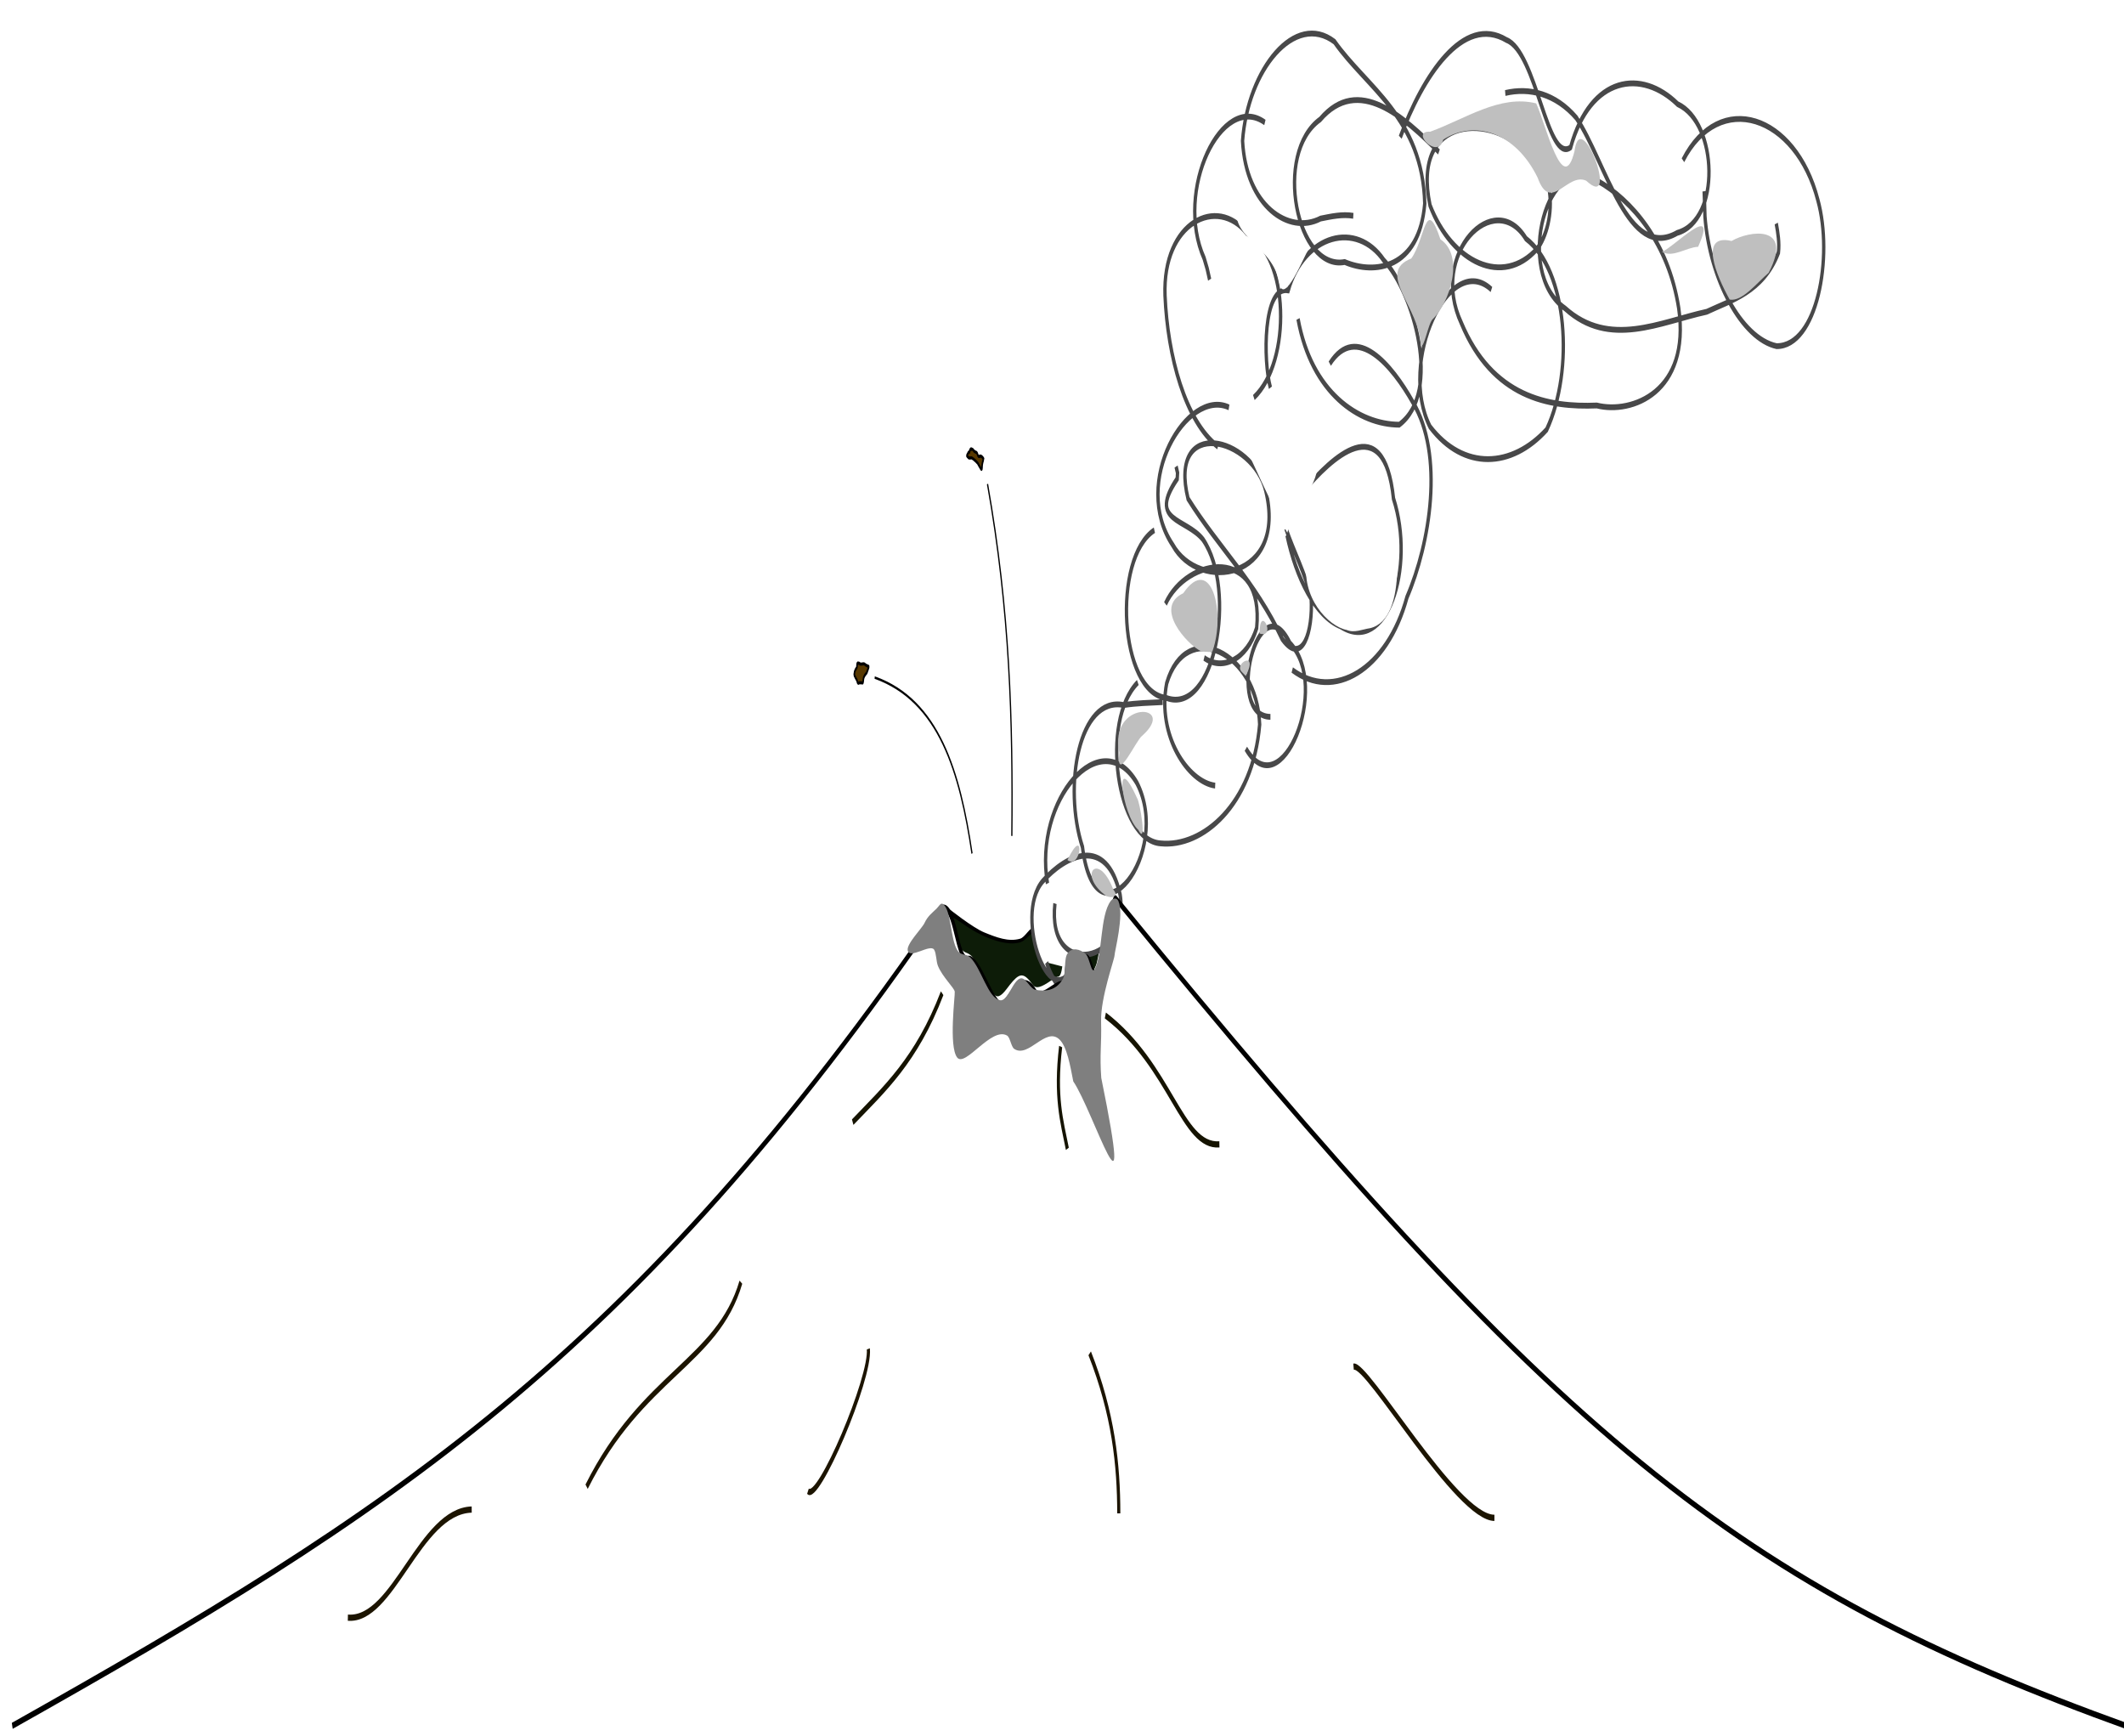 <?xml version="1.0"?><svg width="341.813" height="279.319" xmlns="http://www.w3.org/2000/svg" xmlns:xlink="http://www.w3.org/1999/xlink">
 <defs>
  <linearGradient id="linearGradient3931">
   <stop stop-color="#c61e19" id="stop3933" offset="0"/>
   <stop stop-color="#db1d15" offset="0.016" id="stop3801"/>
   <stop stop-color="#f01c12" offset="0.031" id="stop3799"/>
   <stop stop-color="#f81b0c" offset="0.062" id="stop3797"/>
   <stop stop-color="#f11900" offset="0.125" id="stop3795"/>
   <stop stop-color="#e43200" offset="1" id="stop3793"/>
  </linearGradient>
  <filter color-interpolation-filters="sRGB" id="filter3925">
   <feGaussianBlur id="feGaussianBlur3927" stdDeviation="3.766"/>
  </filter>
  <linearGradient gradientUnits="userSpaceOnUse" y2="32.478" x2="321.993" y1="-3.683" x1="321.993" id="linearGradient3937" xlink:href="#linearGradient3931"/>
  <linearGradient y2="0.677" x2="0.5" y1="-0.18" x1="0.5" id="linearGradient3987" xlink:href="#linearGradient3931"/>
 </defs>
 <g>
  <title>Layer 1</title>
  <g externalResourcesRequired="false" id="layer1">
   <g externalResourcesRequired="false" transform="matrix(0.503 0 0 1 179.595 0)" id="g3953">
    <path fill="none" stroke="#000000" stroke-width="1px" d="m-53.658,146.677c0,0 7.663,3.079 11.454,3.852c3.813,0.777 7.782,1.574 11.631,1.003c1.78,-0.264 3.214,-1.952 5.013,-2.005c1.902,-0.056 3.512,1.805 5.414,1.805c6.13,0 17.689,-5.937 17.689,-5.937" id="path3683"/>
    <path fill="#0d1c08" fill-rule="nonzero" stroke-width="0.5" d="m-39.069,159.962c-0.383,-0.238 -1.766,-1.517 -3.148,-2.841c-3.193,-3.061 -3.915,-3.489 -5.79,-3.843c-0.8,-0.151 -2.285,-0.848 -2.485,-1.029c-0.317,-0.287 -2.182,-4.444 -2.182,-4.722c0,-0.057 2.001,0.497 3.187,0.935c6.605,2.437 13.855,3.692 18.12,3.252c1.407,-0.145 2.054,-0.388 3.576,-1.152c1.092,-0.549 2.463,-0.917 2.869,-0.917c0.38,0 1.462,0.492 2.46,0.963c1.632,0.771 2.213,0.78 3.601,0.758c2.947,-0.045 6.374,-1.201 12.107,-3.724c1.475,-0.649 3.639,-1.558 3.696,-1.501c0.117,0.117 -2.505,7.65 -3.106,8.828c-0.212,0.416 -0.945,1.181 -1.034,1.181c-0.09,0 -1.043,-0.886 -1.526,-1.598c-1.299,-1.915 -0.978,-1.692 -4.534,-1.515c-3.49,0.174 -3.348,-0.044 -3.837,2.119c-0.38,1.683 -0.874,2.015 -1.678,2.015c-0.334,0 -1.852,0.567 -3.076,0.963c-2.984,0.966 -4.1,0.842 -4.895,0.255c-0.331,-0.245 -1.07,-0.724 -1.643,-0.99c-2.021,-0.941 -3.411,-0.41 -6.547,1.697c-2.034,1.366 -3.18,1.461 -4.135,0.867z" id="path3685"/>
    <g externalResourcesRequired="false" filter="url(#filter3925)" id="g3888" transform="matrix(1.146 0 0 1 -41.652 0)">
     <path fill="#ffffff" stroke="#484849" stroke-width="0.934px" id="path3742" d="m194.632,25.785c10.133,-11.43 31.454,-7.351 37.655,6.39c4.406,9.207 -0.235,23.557 -11.509,23.524c-9.817,-1.225 -18.727,-10.923 -20.002,-20.857c-0.09,-1.356 -0.116,-2.715 -0.226,-4.069m-84.842,-8.694c6.187,-9.736 17.556,-19.869 29.673,-15.635c8.396,1.904 11.367,20.036 17.883,17.274c5.608,-11.61 19.9,-12.617 29.896,-6.957c11.249,3.013 12.081,18.708 -0.126,20.709c-13.77,4.618 -19.812,-11.278 -28.167,-18.508c-5.804,-3.888 -13.07,-4.923 -19.849,-3.997m-67.102,4.742c-12.008,-5.011 -25.346,10.99 -16.953,21.874l0.849,1.669l0.679,1.75m64.017,-20.55c-9.756,-5.594 -22.482,-12.467 -33.163,-5.235c-13.19,5.483 -6.533,24.438 6.851,22.943c8.187,2.023 20.81,1.221 22.35,-9.408c-0.623,-13.818 -16.195,-18.628 -25.196,-26.034c-11.026,-4.864 -24.197,4.406 -25.669,15.95c0.954,10.464 12.894,15.168 21.784,12.501c3.028,-0.347 6.083,-0.738 9.133,-0.443m47.82,-10.275c-8.193,-5.925 -31.806,-6.375 -26.397,8.605c6.152,9.261 20.393,13.114 29.827,7.019c2.805,-2.075 4.363,-5.805 3.511,-9.301m-16.197,15.808c-11.828,-6.402 -26.174,11.741 -17.133,22.092c9.384,7.098 22.847,6.631 32.552,0.462c7.751,-9.588 5.823,-25.574 -5.791,-30.738c-8.749,-8.258 -27.046,2.413 -18.041,13.57c8.669,11.992 24.391,13.603 37.835,13.28c9.754,1.402 26.189,-2.101 22.862,-15.67c-2.889,-10.579 -13.055,-17.327 -22.687,-20.493c-13.596,-5.506 -23.663,14.605 -9.017,20.555c12.38,6.443 26.517,2.17 39.518,0.529c6.936,-1.884 15.75,-3.206 20.026,-9.533c0.311,-1.602 -0.142,-3.165 -0.604,-4.665m-145.849,28c10.613,-5.837 9.903,-22.835 -1.952,-26.457c-8.175,-6.063 -23.588,-1.844 -22.846,10.044c0.726,9.79 5.652,20.166 14.771,24.317m22.367,-20.55c3.763,11.911 16.993,16.98 28.255,17.013c12.081,-5.235 3.842,-21.514 -4.328,-26.469c-7.537,-6.357 -22.202,-4.251 -26.685,4.852c-7.068,-0.765 -7.028,11.329 -4.955,15.67m6.094,45.414c11.536,5.05 26.47,0.043 32.027,-11.707c6.473,-8.694 10.467,-22.93 1.585,-31.439c-5.62,-5.747 -15.712,-12.857 -23.13,-6.142m-7.321,20.472c7.643,-5.201 22.414,-13.544 25.107,1.244c6.197,11.158 -1.837,25.23 -14.754,20.557c-7.143,-1.659 -12.46,-7.891 -14.98,-14.688m-16.197,-20.55c-11.693,-3.17 -27.421,12.042 -15.705,22.14c7.362,7.679 31.977,5.598 25.968,-8.77c-3.614,-8.619 -27.358,-12.06 -21.692,1.326c8.533,7.882 18.786,13.36 26.291,22.572c5.691,4.441 8.608,-1.279 8.083,-6.537c-1.507,-3.889 -4.888,-7.514 -7.058,-11.248m-50.596,72.202c-3.771,6.68 -13.332,3.379 -16.197,-2.371m2.314,-9.485c-2.368,12.529 21.257,9.751 18.195,-1.43c-3.806,-9.676 -15.188,-6.338 -21.595,-2.163c-8.402,5.673 2.698,22.912 9.062,12.77c0.17,-0.424 0.339,-0.848 0.509,-1.273m21.596,-67.972c-11.833,4.522 -9.783,26.12 3.332,26.986c13.473,2.912 19.892,-17.339 10.234,-25.49c-4.821,-3.504 -15.364,-2.794 -7.197,-9.763l0.099,-0.966l-0.411,-1.007m-2.972,22.095c5.949,-7.568 27.66,-9.45 25.469,3.881c-2.672,5.09 -9.624,6.952 -14.671,4.813m11.658,14.615c9.883,9.792 23.819,-10.119 12.269,-17.003c-8.592,-10.084 -18.276,11.79 -5.416,11.872m-37.022,-5.533c-10.668,6.266 -5.847,25.428 6.363,25.893c11.719,0.679 25.73,-6.195 27.653,-19.125c-0.706,-11.662 -20.497,-17.256 -25.957,-6.637c-2.798,8.418 6.028,15.903 13.537,16.466m-46.817,15.748c-3.931,-13.443 14.957,-25.985 24.963,-16.178c9.98,11.175 -11.55,27.294 -15.193,10.315c-5.487,-9.763 -0.98,-24.35 11.522,-22.847c3.615,-0.331 7.247,-0.355 10.871,-0.475"/>
     <path fill="#bfbfbf" fill-rule="nonzero" stroke-width="0.5" id="path3841" d="m60.059,104.777c-3.758,-1.035 -13.322,-7.036 -4.938,-9.323c7.711,-6.452 12.034,3.05 8.124,9.394l-1.037,0.054l-2.15,-0.125l-0,0l0,0z"/>
     <path fill="#ffffff" fill-rule="nonzero" stroke-width="0.5" id="path3843" d="m84.164,85.717c-5.086,-5.214 -9.421,-11.17 -14.119,-16.765c4.807,-4.763 10.666,-4.409 13.324,-10.92c2.757,-6.072 4.408,-3.999 6.886,1.475c6.09,3.021 4.207,8.167 2.767,13.549c-0.107,5.972 -6.39,7.649 -8.858,12.661z"/>
     <path fill="#ffffff" fill-rule="nonzero" stroke-width="0.5" id="path3845" d="m100.749,101.36c-5.108,-0.567 -12.902,-5.246 -11.071,-11.323c1.05,-3.604 1.13,-7.932 2.771,-11.095c5.551,-3.406 15.175,-10.134 19.153,-1.277c3.464,7.106 6.7,21.887 -4.324,23.412c-2.159,0.176 -4.371,0.817 -6.528,0.283z"/>
     <path fill="#bfbfbf" fill-rule="nonzero" stroke-width="0.5" id="path3847" d="m121.439,55.617c-0.18,-6.135 -12.707,-11.742 -2.662,-14.021c3.925,-3.158 3.95,-10.27 8.144,-3.09c6.825,2.664 2.582,10.243 -2.159,12.848c-1.261,0.671 -2.4,4.787 -3.324,4.264z"/>
     <path fill="#bfbfbf" fill-rule="nonzero" stroke-width="0.5" id="path3849" d="m154.049,28.573c-6.2,-7.305 -17.646,-9.357 -26.348,-6.103c-1.453,3.384 -9.384,-1.486 -3.627,-1.278c9.785,-2.055 19.462,-6.018 29.58,-4.556c2.675,3.299 7.491,15.286 10.702,7.674c1.707,-7.564 12.808,9.861 3.256,4.768c-5.299,-1.412 -9.92,5.351 -13.563,-0.505z"/>
     <path fill="#bfbfbf" fill-rule="nonzero" stroke-width="0.5" id="path3851" d="m188.775,40.513c2.972,-0.546 16.03,-8.446 10.088,-0.8c-3.245,0.071 -7.076,1.832 -10.088,0.8z"/>
     <path fill="#bfbfbf" fill-rule="nonzero" stroke-width="0.5" id="path3853" d="m207.678,48.203c-3.766,-3.879 -8.673,-10.676 0.528,-9.428c4.899,-1.666 17.434,-2.739 10.358,5.116c-3.276,1.6 -7.348,4.672 -10.886,4.312z"/>
     <path fill="#ffffff" fill-rule="nonzero" stroke-width="0.5" id="path3857" d="m81.922,45.438c-2.321,-7.032 -17.722,-7.225 -9.637,-15.231c3.415,3.546 12.501,6.59 17.543,10.248c-0.404,-0.007 -6.726,9.226 -7.906,4.983l0,0z"/>
     <path fill="#bfbfbf" fill-rule="nonzero" stroke-width="0.5" id="path3861" d="m37.269,121.088c-3.086,-8.507 16.572,-7.945 6.402,-2.709c-1.639,0.605 -7.353,8.048 -6.402,2.709z"/>
     <path fill="#bfbfbf" fill-rule="nonzero" stroke-width="0.5" id="path3863" d="m42.581,133.539c-4.613,-2.437 -6.968,-13.538 -0.362,-5.133c0.862,0.66 2.848,7.889 0.362,5.133z"/>
     <path fill="#bfbfbf" fill-rule="nonzero" stroke-width="0.5" id="path3865" d="m33.666,144.17c-8.207,-3.371 -2.323,-7.415 1.912,-1.067c2.159,1.653 -1.53,1.263 -1.912,1.067z"/>
     <path fill="#bfbfbf" fill-rule="nonzero" stroke-width="0.5" id="path3867" d="m71.482,108.125c-2.436,-1.399 4.846,-3.604 1.096,0.642l-1.096,-0.642l0,0z"/>
     <path fill="#bfbfbf" fill-rule="nonzero" stroke-width="0.5" id="path3869" d="m76.439,101.937c-0.057,-4.991 4.919,0.873 0,0z"/>
     <path fill="#bfbfbf" fill-rule="nonzero" stroke-width="0.5" id="path3871" d="m22.791,138.38c4.959,-5.975 3.943,1.684 0,0z"/>
    </g>
    <path fill="#ffffff" stroke="#000000" stroke-width="1px" d="m-353.129,277.697c120.456,-34.142 198.309,-58.928 297.464,-131.615c4.325,-0.73 4.675,8.637 8.279,8.208c3.603,-0.43 8.207,8.109 11.086,7.304c2.674,-0.747 5.831,-5.786 10.391,-2.025c1.901,1.567 6.574,-1.341 8.619,-1.24c2.045,0.101 0.931,-4.36 2.658,-4.206c1.727,0.155 3.578,-0.255 5.088,-0.109c1.511,0.146 2.038,3.242 3.433,3.319c1.395,0.077 4.603,-12.718 5.983,-12.773c141.867,87.43 198.673,110.58 324.708,133.403" id="path2818"/>
    <path fill="none" stroke="#151300" stroke-width="1px" d="m-84.239,180.558c10.076,-5.303 20.377,-9.93 28.615,-20.746" id="path3604"/>
    <path fill="none" stroke="#151300" stroke-width="1px" d="m-15.563,184.85c-1.756,-4.444 -4.054,-8.346 -2.146,-16.454" id="path3606"/>
    <path fill="none" stroke="#151300" stroke-width="1px" d="m-3.402,163.389c21.176,8.18 24.369,21.211 36.484,20.746" id="path3608"/>
    <path fill="none" stroke="#1c1400" stroke-width="1px" d="m-169.368,239.218c17.909,-18.007 41.802,-20.012 49.361,-32.907" id="path3610"/>
    <path fill="none" stroke="#1c1400" stroke-width="1px" d="m-98.546,239.934c3.115,1.985 20.253,-18.2 19.315,-22.892" id="path3612"/>
    <path fill="none" stroke="#1c1400" stroke-width="1px" d="m-8.409,217.757c7.583,9.705 9.293,17.942 9.3,25.753" id="path3614"/>
    <path fill="none" stroke="#1c1400" stroke-width="1px" d="m76.005,219.903c4.292,-0.715 32.907,24.323 45.069,24.323" id="path3616"/>
    <path fill="none" stroke="#1c1400" stroke-width="1px" d="m-245.752,260.289c14.708,0.611 22.836,-17.149 39.621,-17.395" id="path3659"/>
    <path fill="#7f7f7f" d="m-61.259,148.51c-0.8,0.881 -5.88,3.377 -5.364,4.449c0.684,1.42 7.208,-1.142 8.434,-0.151c0.748,0.605 0.626,1.86 1.228,2.61c1.417,1.763 5.22,3.531 5.373,4.145c0.154,0.614 -1.99,8.767 0.769,10.591c2.527,1.67 10.977,-4.998 15.964,-3.529c1.007,0.297 1.307,1.816 2.303,2.149c4.588,1.533 10.056,-3.6 14.431,-1.535c2.439,1.151 3.482,4.239 4.452,6.755c6.412,4.735 19.952,26.6 8.959,-0.553c-0.558,-3.782 0.14,-5.3 -0.055,-9.118c-0.194,-3.806 4.298,-9.979 4.298,-10.593c0,-0.614 3.161,-6.528 1.228,-8.75c-0.537,-0.618 -1.779,-0.461 -2.456,0c-3.457,2.352 -2.523,8.427 -5.065,10.902c-1.142,1.112 -1.586,-1.882 -3.071,-2.458c-1.765,-0.685 -4.126,-1.082 -5.68,0c-1.209,0.842 -0.411,3.192 -1.535,4.145c-2.266,1.921 -5.793,1.97 -8.75,1.689c-1.646,-0.157 -2.955,-1.934 -4.605,-1.842c-2.492,0.138 -4.111,3.692 -6.601,3.531c-3.954,-0.256 -6.09,-5.215 -9.672,-6.908c-1.246,-0.589 -2.882,-0.257 -3.991,-1.075c-2.389,-1.76 -1.942,-6.59 -4.759,-7.522c-0.677,-0.224 -1.355,0.455 -1.996,0.768c-1.341,0.654 -2.835,1.198 -3.838,2.303z" id="path3929"/>
    <path fill="none" stroke="#000000" stroke-width="0.4" stroke-miterlimit="4" d="m-46.06,137.334c-3.861,-13.058 -10.477,-24.586 -31.14,-28.309" id="path3939"/>
    <path fill="none" stroke="#000000" stroke-width="0.4" stroke-miterlimit="4" d="m-33.321,134.503c0.366,-18.427 -0.603,-36.304 -7.785,-56.618" id="path3941"/>
    <path fill="#573800" stroke="#000000" stroke-width="0.5" stroke-miterlimit="4" d="m-82.472,106.692c-0.197,-0.049 -0.397,0.082 -0.371,0.275c0.015,0.203 -0.026,0.471 -0.227,0.567c-0.205,0.148 -0.421,0.318 -0.532,0.528c-0.007,0.218 -0.229,0.424 -0.096,0.632c0.205,0.074 0.259,0.317 0.403,0.389c0.168,0.115 0.272,0.292 0.432,0.404c0.128,0.153 0.146,0.42 0.388,0.46c0.221,-0.062 0.466,-0.108 0.716,-0.082c0.232,-0.025 0.453,0.028 0.676,0.036c0.236,-0.063 0.181,-0.364 0.249,-0.544c0.018,-0.197 0.124,-0.354 0.253,-0.492c0.12,-0.134 0.261,-0.243 0.401,-0.343c0.155,-0.062 0.25,-0.186 0.417,-0.259c0.089,-0.092 0.164,-0.161 0.215,-0.311c0.109,-0.023 0.159,-0.274 0.272,-0.363c0.076,-0.143 0.295,-0.341 0.055,-0.386c-0.171,-0.067 -0.383,-0 -0.554,-0.131c-0.245,-0.014 -0.447,-0.125 -0.664,-0.225c-0.257,-0.04 -0.522,-0.069 -0.773,0.008c-0.228,-0.01 -0.456,-0.002 -0.684,-0.005c-0.096,-0.137 -0.333,-0.142 -0.502,-0.154l-0.027,-0.002l-0.048,-0.005l0,0l-0,0z" id="path3945"/>
    <path fill="#573800" stroke="#000000" stroke-width="0.5" stroke-miterlimit="4" d="m-45.684,72.382c-0.183,-0.155 -0.415,-0.067 -0.612,-0.085c-0.161,-0.013 -0.338,-0.05 -0.402,0.116c-0.203,0.071 -0.005,0.451 -0.278,0.307c-0.213,0.042 -0.385,0.166 -0.496,0.343c-0.086,0.116 -0.405,0.236 -0.121,0.358c0.229,0.096 0.431,0.307 0.691,0.268c0.163,0.024 0.349,-0.02 0.441,-0.007c0.25,-0.043 0.503,0.036 0.734,0.143c0.236,0.037 0.41,0.222 0.644,0.264c0.2,0.078 0.381,0.205 0.574,0.3c0.148,0.092 0.331,0.141 0.426,0.294c0.189,0.203 0.423,0.359 0.627,0.546c0.139,0.115 0.384,0.44 0.544,0.235c0.058,-0.167 0.052,-0.337 0.072,-0.517c-0.004,-0.192 0.117,-0.377 0.174,-0.567c0.091,-0.19 0.248,-0.367 0.281,-0.575c-0.152,-0.155 -0.389,-0.221 -0.573,-0.343c-0.178,-0.054 -0.396,-0.105 -0.588,-0.077c-0.083,0.025 -0.203,0.038 -0.186,0.084c-0.202,0.005 -0.397,-0.111 -0.513,-0.263c-0.068,-0.151 -0.207,-0.342 -0.398,-0.408c-0.196,-0.042 -0.337,-0.036 -0.513,-0.135c-0.193,-0.026 -0.374,-0.109 -0.506,-0.258l-0.024,-0.023l-0,0l-0,-0z" id="path3949"/>
   </g>
  </g>
 </g>
</svg>